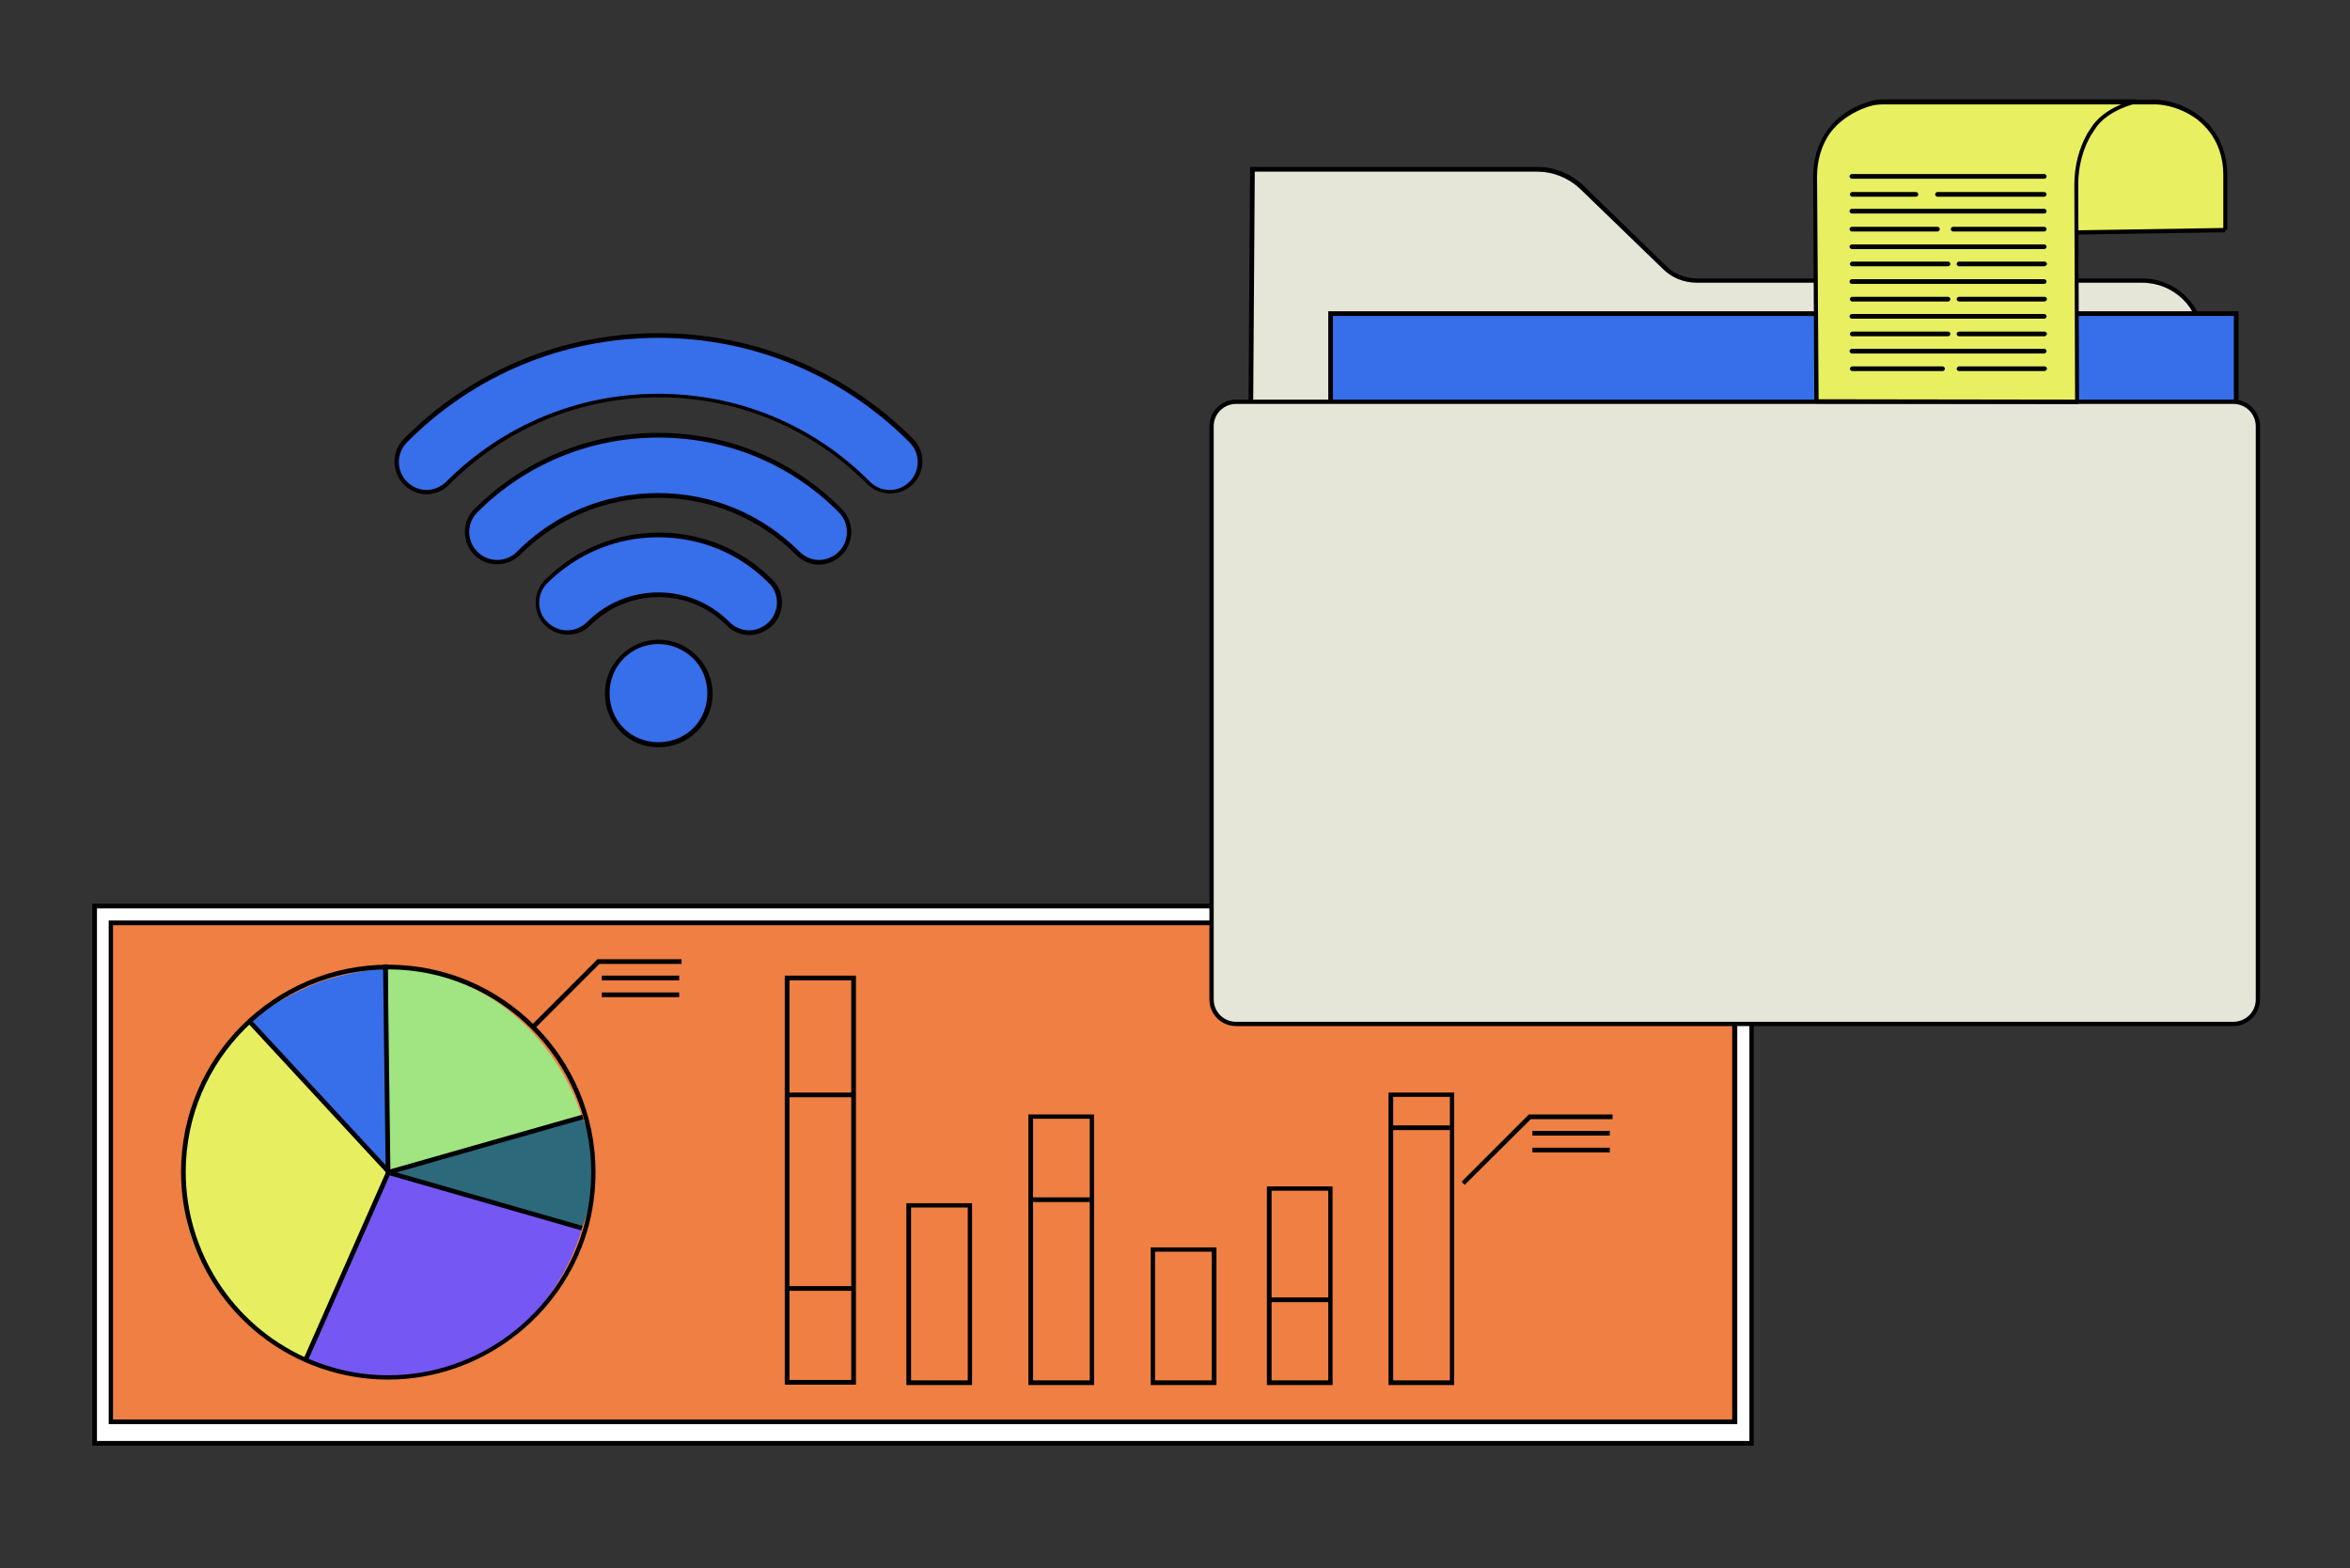 <?xml version="1.0" encoding="utf-8"?>
<!-- Generator: Adobe Illustrator 24.1.2, SVG Export Plug-In . SVG Version: 6.00 Build 0)  -->
<svg version="1.1" id="Layer_1" xmlns="http://www.w3.org/2000/svg" xmlns:xlink="http://www.w3.org/1999/xlink" x="0px" y="0px"
	 width="601px" height="401px" viewBox="0 0 601 401" style="enable-background:new 0 0 601 401;" xml:space="preserve">
<rect x="0" y="0" width="601" height="401" fill="#333333" stroke="none"/>
<style type="text/css">
	.st0{fill:#FFFFFF;}
	.st1{fill:#EF7F43;}
	.st2{fill:#7558F3;}
	.st3{fill:#2C697B;}
	.st4{fill:#E7EF60;}
	.st5{fill:#376EEA;}
	.st6{fill:#A0E581;}
	.st7{fill:#E5E5D8;}
	.st8{fill:#376FEA;}
	.st9{fill:#E8EF61;}
	.st10{fill:#376EE9;}
</style>
<g>
	<g>
		<rect x="24.2" y="231.7" class="st0" width="423.7" height="137.4"/>
		<path d="M448.5,369.7H23.6V231.1h424.9V369.7z M24.8,368.5h422.6V232.3H24.8V368.5z"/>
	</g>
	<g>
		<g>
			<rect x="28.3" y="236" class="st1" width="415.3" height="127.6"/>
			<path d="M444.2,364.2H27.8V235.4h416.5V364.2z M28.9,363h414.1V236.6H28.9V363z"/>
		</g>
		<g>
			<g>
				<g>
					<path d="M218.9,354.1h-18.2V249.5h18.2V354.1z M201.9,352.9h15.8V250.7h-15.8V352.9z"/>
				</g>
				<g>
					<rect x="201.3" y="279.4" width="17" height="1.2"/>
				</g>
				<g>
					<rect x="201.3" y="328.9" width="17" height="1.2"/>
				</g>
			</g>
			<g>
				<path d="M248.6,354.2h-16.8v-46.5h16.8V354.2z M233,353h14.5v-44.2H233V353z"/>
			</g>
			<g>
				<path d="M311.1,354.2h-16.8V319h16.8V354.2z M295.4,353h14.5v-32.9h-14.5V353z"/>
			</g>
			<g>
				<g>
					<path d="M279.8,354.2h-16.8V285h16.8V354.2z M264.2,353h14.5v-66.9h-14.5V353z"/>
				</g>
				<g>
					<rect x="263.6" y="306.2" width="15.6" height="1.2"/>
				</g>
			</g>
			<g>
				<g>
					<path d="M340.8,354.2H324v-50.8h16.8V354.2z M325.2,353h14.5v-48.5h-14.5V353z"/>
				</g>
				<g>
					<rect x="324.6" y="331.8" width="15.6" height="1.2"/>
				</g>
			</g>
			<g>
				<g>
					<path d="M371.9,354.2h-16.8v-74.8h16.8V354.2z M356.3,353h14.5v-72.5h-14.5V353z"/>
				</g>
				<g>
					<rect x="355.7" y="287.8" width="15.6" height="1.2"/>
				</g>
			</g>
			<g>
				<g>
					<polygon points="374.6,303 373.8,302.2 391,285 412.4,285 412.4,286.2 391.5,286.2 					"/>
				</g>
				<g>
					<rect x="391.9" y="289.2" width="19.8" height="1.2"/>
				</g>
				<g>
					<rect x="391.9" y="293.5" width="19.8" height="1.2"/>
				</g>
			</g>
			<g>
				<g>
					<polygon points="136.5,263.3 135.6,262.5 152.8,245.3 174.3,245.3 174.3,246.5 153.3,246.5 					"/>
				</g>
				<g>
					<rect x="153.9" y="249.5" width="19.8" height="1.2"/>
				</g>
				<g>
					<rect x="153.9" y="253.8" width="19.8" height="1.2"/>
				</g>
			</g>
			<g>
				<g>
					<path class="st2" d="M99.3,299.7l49.6,14.2c0,0-5.3,21.9-25.6,32.6C102,357.9,78,348,78,348L99.3,299.7z"/>
				</g>
				<g>
					<path class="st3" d="M148.9,285.6l-49.6,14.1l49.6,14.2c0,0,2.9-7.1,2.9-14.2C151.7,291.3,148.9,285.6,148.9,285.6z"/>
				</g>
				<g>
					<path class="st4" d="M78,348l21.3-48.2l-35.4-38.3c0,0-18.5,14.2-17,44C48.2,333.7,78,348,78,348z"/>
				</g>
				<g>
					<path class="st5" d="M99.3,247.3v52.4l-35.4-38.3c0,0,5.8-5.4,17-9.9C87.9,248.7,99.3,247.3,99.3,247.3z"/>
				</g>
				<g>
					<path class="st6" d="M130.4,258.7c14.5,11.6,18.4,27,18.4,27l-49.5,14.1v-52.4C99.3,247.3,116.3,247.3,130.4,258.7z"/>
				</g>
				<g>
					
						<rect x="98.3" y="246.6" transform="matrix(1 -1.290425e-02 1.290425e-02 1 -3.521 1.299)" width="1.2" height="53.8"/>
				</g>
				<g>
					<rect x="81" y="254.5" transform="matrix(0.734 -0.679 0.679 0.734 -168.793 129.915)" width="1.2" height="52.1"/>
				</g>
				<g>
					<rect x="98.3" y="292.1" transform="matrix(0.962 -0.274 0.274 0.962 -75.361 45.13)" width="51.6" height="1.2"/>
				</g>
				<g>
					<rect x="62.2" y="323.3" transform="matrix(0.404 -0.915 0.915 0.404 -243.412 274.013)" width="52.7" height="1.2"/>
				</g>
				<g>
					<rect x="123.5" y="281" transform="matrix(0.276 -0.961 0.961 0.276 -205.073 341.531)" width="1.2" height="51.6"/>
				</g>
				<g>
					<path d="M99.3,352.8c-7.6,0-14.9-1.6-21.8-4.7c-19-8.6-31.2-27.6-31.2-48.4c0-29.2,23.8-53,53-53c29.2,0,53,23.8,53,53
						c0,5.2-0.7,10.2-2.1,15C143.6,337.1,122.6,352.8,99.3,352.8z M99.3,247.9c-28.6,0-51.8,23.2-51.8,51.8c0,20.4,12,39,30.5,47.4
						c6.7,3,13.8,4.6,21.3,4.6c22.9,0,43.3-15.3,49.8-37.3c1.4-4.7,2.1-9.6,2.1-14.6C151.1,271.1,127.8,247.9,99.3,247.9z"/>
				</g>
			</g>
		</g>
	</g>
</g>
<g>
	<g>
		<path class="st7" d="M320.3,43.3h72.9c4.2,0,8.1,1.6,11.1,4.4l21.4,20.7c2.2,2.2,5.2,3.4,8.3,3.4h113.8c8.4,0,15.3,6.6,15.3,14.8
			v16.5H319.9L320.3,43.3z"/>
		<path d="M563.7,103.7H319.3l0.4-61h73.5c4.2,0,8.3,1.6,11.5,4.5L426.1,68c2.1,2.1,4.9,3.2,7.9,3.2h113.8c8.7,0,15.8,6.9,15.8,15.4
			V103.7z M320.5,102.5h242v-16c0-7.8-6.6-14.2-14.7-14.2H434c-3.4,0-6.5-1.3-8.7-3.5l-21.4-20.7c-3-2.7-6.8-4.2-10.7-4.2h-72.3
			L320.5,102.5z"/>
	</g>
	<g>
		<rect x="340.3" y="80.2" class="st8" width="231.6" height="27.3"/>
		<path d="M572.4,108.1H339.7V79.6h232.8V108.1z M340.9,106.9h230.4V80.8H340.9V106.9z"/>
	</g>
	<g>
		<path class="st7" d="M571.2,261.8H316.1c-3.5,0-6.2-2.8-6.2-6.2V109c0-3.5,2.8-6.2,6.2-6.2h255.1c3.5,0,6.2,2.8,6.2,6.2v146.6
			C577.4,259.1,574.6,261.8,571.2,261.8z"/>
		<path d="M571.2,262.4H316.1c-3.8,0-6.8-3.1-6.8-6.8V109c0-3.8,3.1-6.8,6.8-6.8h255.1c3.8,0,6.8,3.1,6.8,6.8v146.6
			C578,259.3,574.9,262.4,571.2,262.4z M316.1,103.3c-3.1,0-5.7,2.5-5.7,5.7v146.6c0,3.1,2.5,5.7,5.7,5.7h255.1
			c3.1,0,5.7-2.5,5.7-5.7V109c0-3.1-2.5-5.7-5.7-5.7H316.1z"/>
	</g>
	<g>
		<g>
			<g>
				<path class="st9" d="M569.2,58.8l-38.6,0.6l0.3-33.3h20.5c0,0,5.4,0,10.9,4c1.2,0.9,2.2,2,3,3c2.5,3.2,3.8,7.3,3.8,11.5v14.2
					H569.2z"/>
				<path d="M530,60l0.4-34.5h21c0.2,0,5.7,0,11.2,4.2c1.2,1,2.3,2,3.1,3.1c2.5,3.2,3.9,7.4,3.9,11.8v14.2h-0.5l0,0.6L530,60z
					 M531.5,26.7l-0.3,32.2l37.4-0.6V44.6c0-4.1-1.3-8.1-3.7-11.1c-0.8-1-1.8-2-2.9-2.9c-5.2-3.9-10.5-3.9-10.5-3.9H531.5z"/>
			</g>
			<g>
				<path class="st9" d="M531.3,102.8L531,47.2c0-4.5,1-9,3.4-13c0.5-0.7,0.9-1.4,1.4-2.1c3.5-4.6,10.3-6.1,10.3-6.1h-64.4
					c-1,0-2,0.1-2.9,0.3c-2.2,0.6-5.9,2-9.1,5.1c-0.8,0.8-1.5,1.6-2.1,2.4c-2.3,3.4-3.4,7.3-3.4,11.3l0.3,57.4L531.3,102.8z"/>
				<path d="M531.3,103.3L531.3,103.3l-66.7-0.1c-0.3,0-0.6-0.3-0.6-0.6l-0.3-57.4c0-4.4,1.2-8.4,3.5-11.7c0.6-0.8,1.3-1.7,2.1-2.5
					c3.4-3.3,7.4-4.7,9.4-5.2c1-0.3,2-0.4,3-0.4h64.4c0.3,0,0.5,0.2,0.6,0.5c0,0.3-0.2,0.6-0.5,0.6c-0.1,0-6.7,1.5-10,5.9l-1.4,2.1
					c-2.1,3.6-3.3,8-3.3,12.6l0.2,55.5c0,0.2-0.1,0.3-0.2,0.4C531.6,103.3,531.4,103.3,531.3,103.3z M465.1,102.1l65.6,0.1
					l-0.2-54.9c0-4.9,1.2-9.4,3.4-13.3l1.4-2.1c2-2.6,4.9-4.3,7.2-5.2h-60.9c-1,0-1.9,0.1-2.8,0.3c-1.9,0.5-5.6,1.8-8.9,4.9
					c-0.8,0.8-1.5,1.6-2,2.3c-2.1,3.1-3.2,6.9-3.2,11L465.1,102.1z"/>
			</g>
		</g>
		<g>
			<path d="M522.8,45.7h-49.2c-0.3,0-0.6-0.3-0.6-0.6c0-0.3,0.3-0.6,0.6-0.6h49.2c0.3,0,0.6,0.3,0.6,0.6
				C523.4,45.5,523.1,45.7,522.8,45.7z"/>
		</g>
		<g>
			<g>
				<path d="M490,50.3h-16.3c-0.3,0-0.6-0.3-0.6-0.6s0.3-0.6,0.6-0.6H490c0.3,0,0.6,0.3,0.6,0.6S490.3,50.3,490,50.3z"/>
			</g>
			<g>
				<path d="M522.8,50.3h-27.3c-0.3,0-0.6-0.3-0.6-0.6s0.3-0.6,0.6-0.6h27.3c0.3,0,0.6,0.3,0.6,0.6S523.1,50.3,522.8,50.3z"/>
			</g>
		</g>
		<g>
			<path d="M522.8,54.6h-49.2c-0.3,0-0.6-0.3-0.6-0.6c0-0.3,0.3-0.6,0.6-0.6h49.2c0.3,0,0.6,0.3,0.6,0.6
				C523.4,54.4,523.1,54.6,522.8,54.6z"/>
		</g>
		<g>
			<g>
				<path d="M495.5,59.2h-21.9c-0.3,0-0.6-0.3-0.6-0.6c0-0.3,0.3-0.6,0.6-0.6h21.9c0.3,0,0.6,0.3,0.6,0.6
					C496.1,58.9,495.8,59.2,495.5,59.2z"/>
			</g>
			<g>
				<path d="M522.8,59.2h-23.3c-0.3,0-0.6-0.3-0.6-0.6c0-0.3,0.3-0.6,0.6-0.6h23.3c0.3,0,0.6,0.3,0.6,0.6
					C523.4,58.9,523.1,59.2,522.8,59.2z"/>
			</g>
		</g>
		<g>
			<path d="M522.8,63.7h-49.2c-0.3,0-0.6-0.3-0.6-0.6c0-0.3,0.3-0.6,0.6-0.6h49.2c0.3,0,0.6,0.3,0.6,0.6
				C523.4,63.4,523.1,63.7,522.8,63.7z"/>
		</g>
		<g>
			<g>
				<path d="M498.2,68.1h-24.5c-0.3,0-0.6-0.3-0.6-0.6s0.3-0.6,0.6-0.6h24.5c0.3,0,0.6,0.3,0.6,0.6S498.5,68.1,498.2,68.1z"/>
			</g>
			<g>
				<path d="M522.8,68.1H501c-0.3,0-0.6-0.3-0.6-0.6s0.3-0.6,0.6-0.6h21.9c0.3,0,0.6,0.3,0.6,0.6S523.1,68.1,522.8,68.1z"/>
			</g>
		</g>
		<g>
			<path d="M522.8,72.6h-49.2c-0.3,0-0.6-0.3-0.6-0.6c0-0.3,0.3-0.6,0.6-0.6h49.2c0.3,0,0.6,0.3,0.6,0.6
				C523.4,72.3,523.1,72.6,522.8,72.6z"/>
		</g>
		<g>
			<g>
				<path d="M498.2,77.1h-24.5c-0.3,0-0.6-0.3-0.6-0.6s0.3-0.6,0.6-0.6h24.5c0.3,0,0.6,0.3,0.6,0.6S498.5,77.1,498.2,77.1z"/>
			</g>
			<g>
				<path d="M522.8,77.1H501c-0.3,0-0.6-0.3-0.6-0.6s0.3-0.6,0.6-0.6h21.9c0.3,0,0.6,0.3,0.6,0.6S523.1,77.1,522.8,77.1z"/>
			</g>
		</g>
		<g>
			<path d="M522.8,81.5h-49.2c-0.3,0-0.6-0.3-0.6-0.6s0.3-0.6,0.6-0.6h49.2c0.3,0,0.6,0.3,0.6,0.6S523.1,81.5,522.8,81.5z"/>
		</g>
		<g>
			<g>
				<path d="M498.2,86h-24.5c-0.3,0-0.6-0.3-0.6-0.6s0.3-0.6,0.6-0.6h24.5c0.3,0,0.6,0.3,0.6,0.6S498.5,86,498.2,86z"/>
			</g>
			<g>
				<path d="M522.8,86H501c-0.3,0-0.6-0.3-0.6-0.6s0.3-0.6,0.6-0.6h21.9c0.3,0,0.6,0.3,0.6,0.6S523.1,86,522.8,86z"/>
			</g>
		</g>
		<g>
			<path d="M522.8,90.4h-49.2c-0.3,0-0.6-0.3-0.6-0.6c0-0.3,0.3-0.6,0.6-0.6h49.2c0.3,0,0.6,0.3,0.6,0.6
				C523.4,90.1,523.1,90.4,522.8,90.4z"/>
		</g>
		<g>
			<g>
				<path d="M496.8,94.9h-23.1c-0.3,0-0.6-0.3-0.6-0.6s0.3-0.6,0.6-0.6h23.1c0.3,0,0.6,0.3,0.6,0.6S497.1,94.9,496.8,94.9z"/>
			</g>
			<g>
				<path d="M522.8,94.9H501c-0.3,0-0.6-0.3-0.6-0.6s0.3-0.6,0.6-0.6h21.9c0.3,0,0.6,0.3,0.6,0.6S523.1,94.9,522.8,94.9z"/>
			</g>
		</g>
	</g>
</g>
<g id="XMLID_6_">
	<g id="XMLID_10_">
		<path class="st10" d="M159.1,168.1c-5.1,5.1-5.1,13.5,0,18.6c5.1,5.1,13.5,5.1,18.6,0c5.1-5.1,5.1-13.5,0-18.6
			C172.5,162.9,164.2,162.9,159.1,168.1z"/>
		<path d="M168.4,191.1c-3.7,0-7.2-1.4-9.7-4c-2.6-2.6-4-6-4-9.7c0-3.7,1.4-7.1,4-9.7c2.6-2.6,6-4.1,9.6-4.1c0,0,0.1,0,0.1,0
			c3.7,0,7.1,1.4,9.8,4.1c5.4,5.4,5.4,14.1,0,19.4C175.6,189.7,172.1,191.1,168.4,191.1z M168.4,164.7
			C168.4,164.7,168.3,164.7,168.4,164.7c-3.4,0-6.5,1.3-8.9,3.7l0,0c-4.8,4.8-4.8,13,0,17.8c2.4,2.4,5.5,3.6,8.9,3.6
			c3.4,0,6.6-1.3,8.9-3.6c4.8-4.8,4.8-13,0-17.8C174.9,166.1,171.8,164.7,168.4,164.7z"/>
	</g>
	<g id="XMLID_9_">
		<path class="st10" d="M168.4,136.7c-10.9,0-21.1,4.3-28.7,11.9c-3,3-3,7.9,0,10.9c3,3,7.9,3,10.9,0c4.7-4.7,11.1-7.4,17.8-7.4
			c6.7,0,13.1,2.7,17.8,7.4c1.5,1.5,3.5,2.3,5.4,2.3s3.9-0.8,5.4-2.3c3-3,3-7.9,0-10.9C189.4,140.9,179.2,136.7,168.4,136.7z"/>
		<path d="M191.6,162.4c-2.1,0-4.3-0.9-5.8-2.5c-4.7-4.7-10.8-7.2-17.4-7.2c-6.6,0-12.7,2.6-17.4,7.2c-1.6,1.6-3.6,2.4-5.8,2.4
			c-2.2,0-4.3-0.9-5.8-2.4c-1.6-1.6-2.4-3.6-2.4-5.8c0-2.2,0.9-4.3,2.4-5.8c7.8-7.8,18.1-12.1,29.1-12.1c11.1,0,21.4,4.3,29.1,12.1
			c1.6,1.6,2.4,3.6,2.4,5.8c0,2.2-0.9,4.3-2.4,5.8C195.9,161.5,193.8,162.4,191.6,162.4z M168.4,151.5c6.9,0,13.3,2.7,18.2,7.6
			c1.4,1.4,3.2,2.1,5,2.1s3.7-0.8,5-2.1c1.3-1.3,2.1-3.1,2.1-5c0-1.9-0.7-3.7-2.1-5c-7.5-7.6-17.5-11.7-28.3-11.7
			c-10.7,0-20.7,4.2-28.3,11.7c-1.3,1.3-2.1,3.1-2.1,5c0,1.9,0.7,3.7,2.1,5c2.8,2.8,7.3,2.8,10.1,0
			C155,154.2,161.5,151.5,168.4,151.5z"/>
	</g>
	<g id="XMLID_8_">
		<path class="st10" d="M168.4,111.3c-17.7,0-34.2,6.8-46.7,19.3c-3,3-3,7.9,0,10.9c3,3,7.9,3,10.9,0c9.6-9.6,22.3-14.8,35.7-14.8
			c13.5,0,26.3,5.3,35.7,14.8c1.5,1.5,3.5,2.3,5.4,2.3s3.9-0.8,5.4-2.3c3-3,3-7.9,0-10.9C202.6,118.2,186.1,111.3,168.4,111.3z"/>
		<path d="M209.4,144.4c-2.1,0-4.3-0.9-5.8-2.5c-9.4-9.4-22-14.6-35.3-14.6c-13.3,0-25.9,5.2-35.3,14.6c-3.2,3.2-8.5,3.2-11.7,0
			c-3.2-3.2-3.2-8.5,0-11.7c12.6-12.6,29.3-19.5,47.1-19.5c17.8,0,34.5,6.9,46.9,19.5c3.2,3.2,3.2,8.5,0,11.7
			C213.7,143.5,211.6,144.4,209.4,144.4z M168.3,126.1c13.7,0,26.5,5.3,36.2,15c1.4,1.4,3.2,2.1,5,2.1c1.8,0,3.7-0.8,5-2.1
			c2.8-2.8,2.8-7.3,0-10.1c-12.2-12.3-28.6-19.1-46.1-19.1c-17.5,0-34,6.8-46.3,19.1c-2.8,2.8-2.8,7.3,0,10.1
			c2.8,2.8,7.3,2.8,10.1,0C141.8,131.4,154.6,126.1,168.3,126.1z"/>
	</g>
	<g id="XMLID_7_">
		<path class="st10" d="M233,112.7c-17.2-17.2-40.3-26.8-64.7-26.8s-47.4,9.5-64.7,26.8c-3,3-3,7.9,0,10.9c1.5,1.5,3.5,2.3,5.4,2.3
			c2,0,3.9-0.8,5.4-2.3c14.3-14.3,33.4-22.3,53.8-22.3s39.4,7.9,53.8,22.3c3,3,7.9,3,10.9,0C236,120.5,236,115.7,233,112.7z"/>
		<path d="M109.1,126.4c-2.1,0-4.3-0.9-5.8-2.5c-3.2-3.2-3.2-8.5,0-11.7c17.3-17.4,40.4-27,65.1-27c24.5,0,47.7,9.6,65.1,27
			c1.6,1.6,2.4,3.6,2.4,5.8c0,2.2-0.9,4.3-2.4,5.8c-3.2,3.2-8.5,3.2-11.7,0c-14.2-14.3-33.1-22.2-53.4-22.2
			c-20.1,0-39.1,7.9-53.4,22.2C113.4,125.5,111.3,126.4,109.1,126.4z M168.4,86.4c-24.4,0-47.2,9.5-64.3,26.7
			c-2.8,2.8-2.8,7.3,0,10.1c1.4,1.4,3.2,2.1,5,2.1s3.7-0.8,5-2.1c14.5-14.5,33.8-22.5,54.2-22.5c20.6,0,39.8,8,54.2,22.5
			c2.8,2.8,7.3,2.8,10.1,0c2.8-2.8,2.8-7.3,0-10.1C215.4,95.9,192.6,86.4,168.4,86.4z"/>
	</g>
</g>
</svg>
